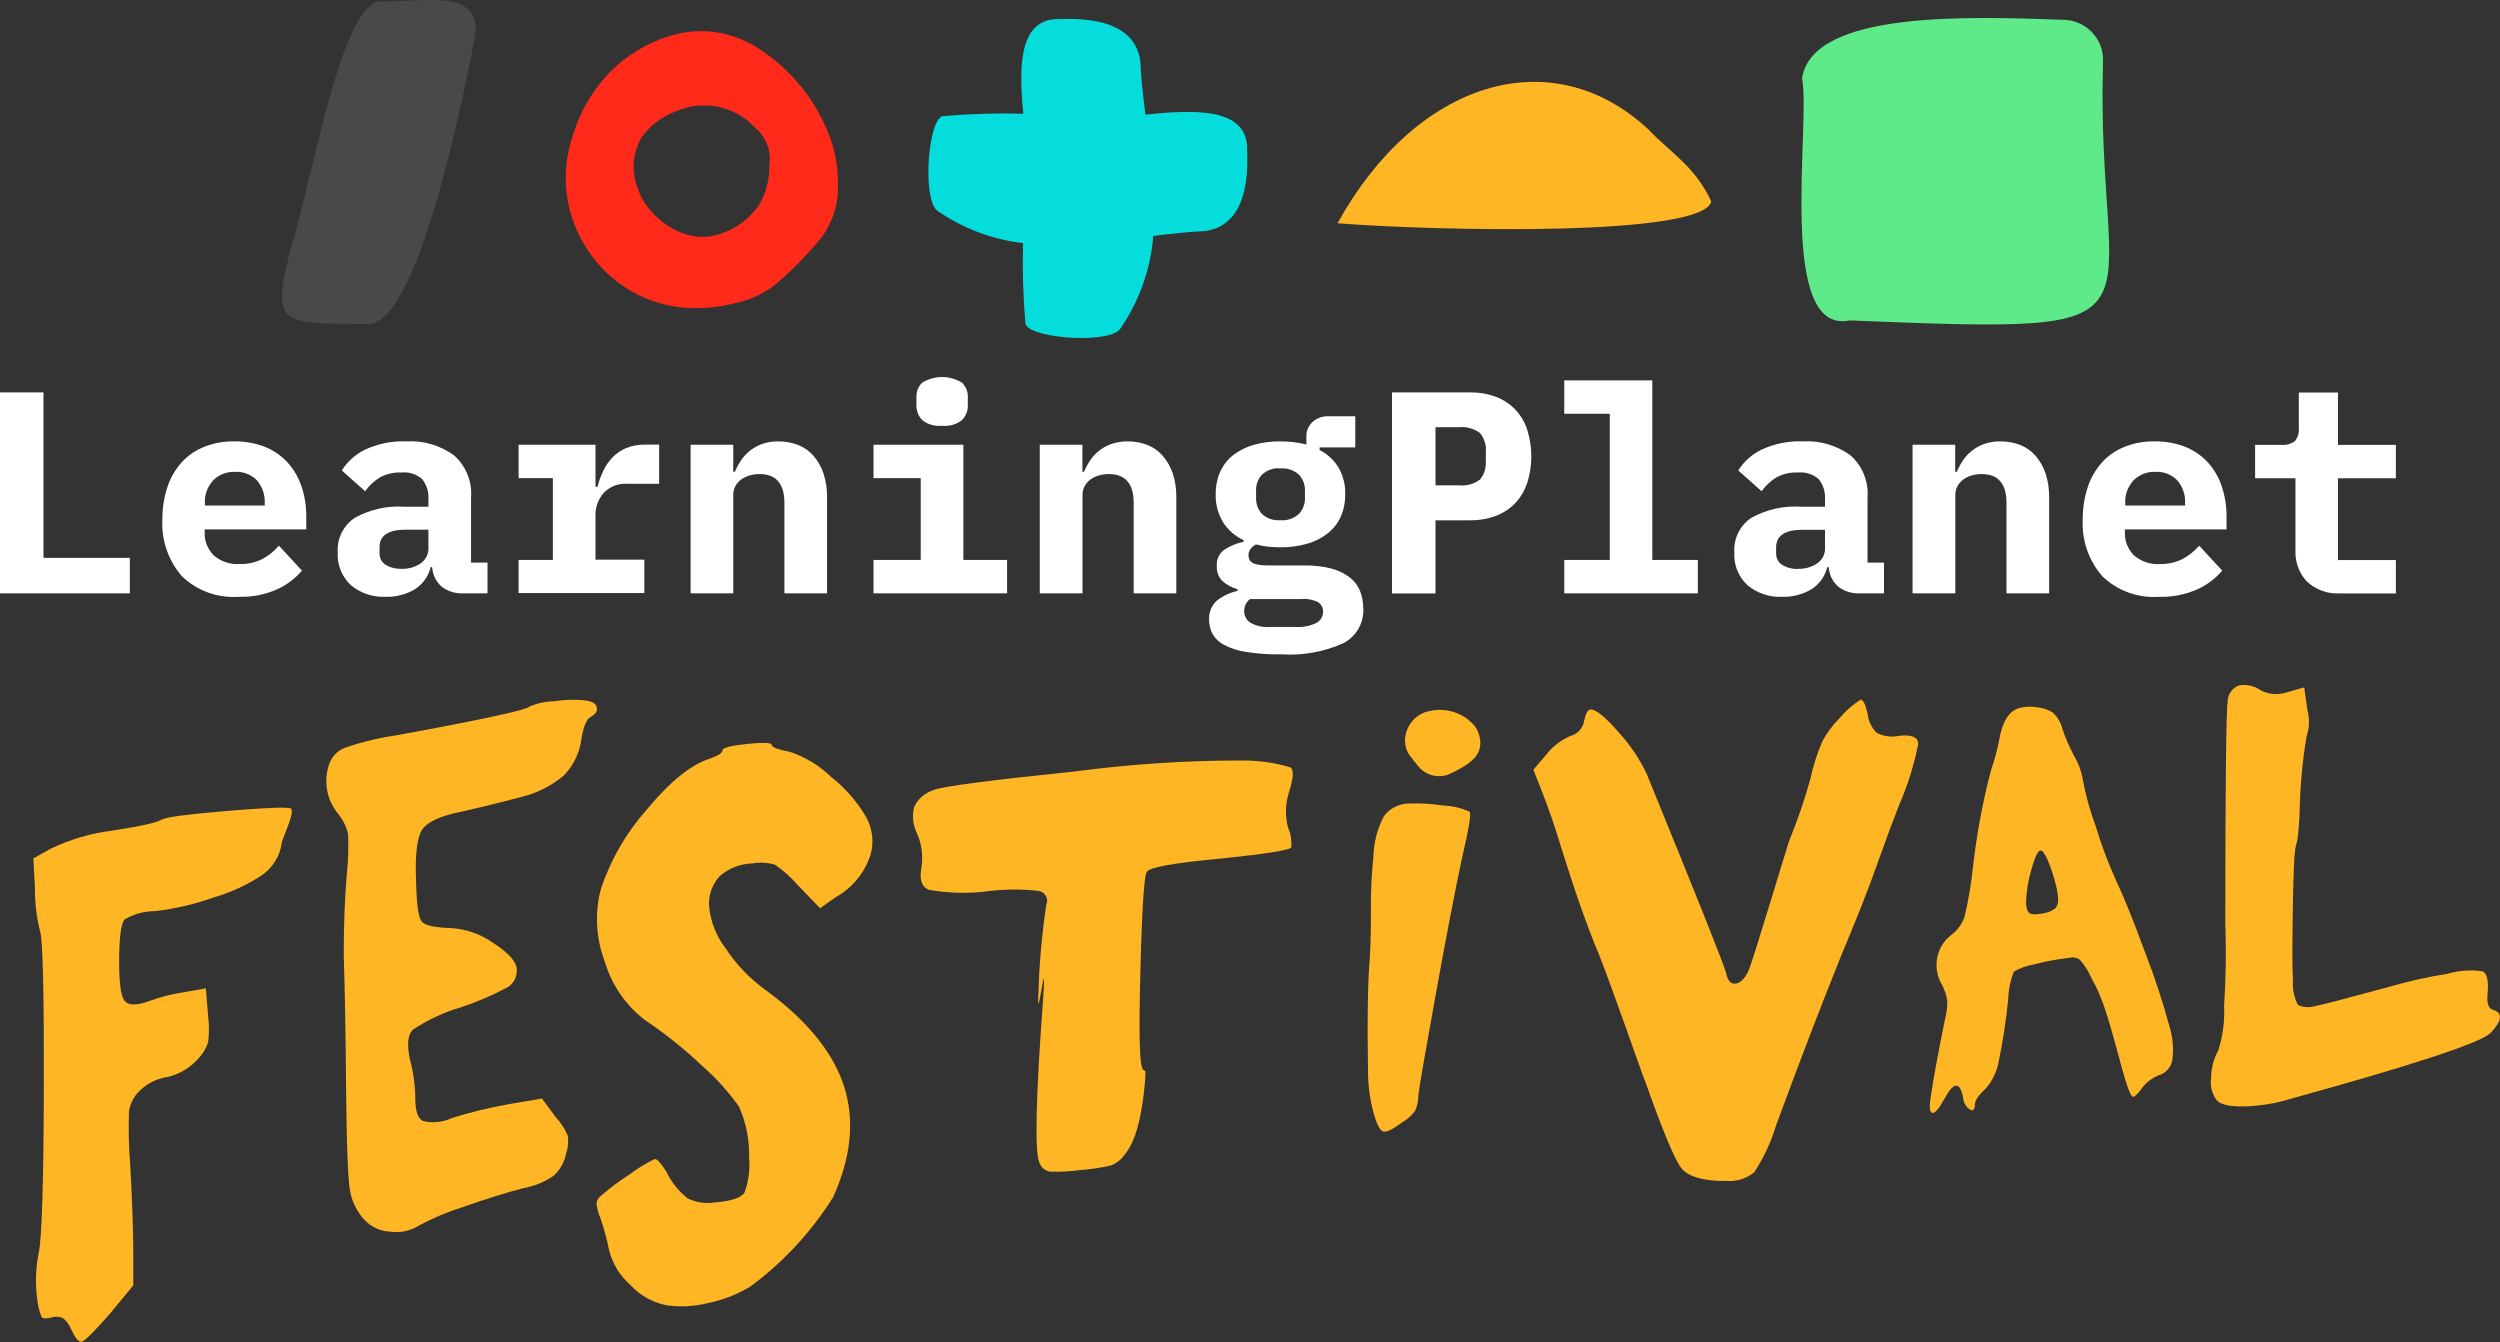 <?xml version="1.0" encoding="UTF-8"?> <svg xmlns="http://www.w3.org/2000/svg" id="Calque_2" viewBox="0 0 208.15 111.74"><rect x="0" y="0" width="208.15" height="111.74" fill="#333333" stroke="none"/><defs><style>.cls-1{fill:#5eea89;}.cls-2{fill:#fff;}.cls-3{fill:#ff2a1a;}.cls-4{fill:#4a494a;}.cls-5{fill:#ffb624;}.cls-6{fill:#05dddd;}</style></defs><g id="Calque_1-2"><g id="Groupe_2406"><g id="Groupe_2405"><g id="Groupe_2394"><g id="Groupe_2393"><path id="TracÃ_1207" class="cls-2" d="m0,49.4v-16.73h3.62v13.78h7.19v2.95H0Z"></path><path id="TracÃ_1208" class="cls-2" d="m19.86,49.69c-.86.06-1.73-.06-2.55-.36-.81-.3-1.56-.76-2.18-1.37-1.12-1.3-1.7-2.98-1.61-4.7-.01-.92.13-1.84.42-2.72.25-.76.66-1.46,1.2-2.06.52-.57,1.17-1.01,1.89-1.29.8-.31,1.65-.46,2.5-.44.85-.01,1.7.14,2.49.44.71.28,1.35.71,1.87,1.26.53.57.93,1.24,1.19,1.98.29.84.43,1.72.42,2.6v1.05h-8.46v.22c-.02.36.04.71.17,1.04.13.33.32.63.57.89.3.26.64.46,1.02.58.37.13.77.18,1.16.15.66.02,1.31-.13,1.89-.42.52-.28.99-.66,1.37-1.11l1.92,2.08c-.55.65-1.24,1.17-2.01,1.53-1.03.47-2.15.69-3.28.65Zm-.29-10.4c-.34-.02-.68.04-.99.16-.32.12-.6.31-.84.55-.23.26-.41.56-.53.88-.12.33-.17.67-.15,1.02v.19h4.98v-.19c.04-.7-.2-1.39-.66-1.92-.24-.24-.52-.42-.83-.54-.31-.12-.65-.17-.98-.15Z"></path><path id="TracÃ_1209" class="cls-2" d="m38.54,49.4c-.64.03-1.27-.17-1.77-.56-.47-.41-.75-.99-.79-1.62h-.12c-.19.76-.66,1.43-1.33,1.85-.74.43-1.58.65-2.43.62-1.05.05-2.08-.3-2.89-.97-.37-.35-.66-.77-.85-1.24-.19-.47-.27-.98-.24-1.48-.04-.56.07-1.12.32-1.63.25-.5.63-.94,1.09-1.25,1.26-.7,2.7-1.03,4.15-.93h1.99v-.62c.04-.6-.14-1.19-.51-1.67-.23-.21-.51-.37-.81-.46-.3-.1-.62-.13-.93-.1-.64-.03-1.27.12-1.82.43-.47.29-.88.68-1.2,1.13l-1.94-1.73c.47-.75,1.15-1.36,1.95-1.74,1.07-.49,2.24-.73,3.42-.68,1.42-.09,2.82.33,3.97,1.16.49.44.88.98,1.12,1.59.25.61.35,1.27.3,1.92v5.42h1.37v2.56h-2.04Zm-5.1-2.04c.56.02,1.12-.14,1.58-.45.21-.15.38-.34.5-.58.11-.23.17-.49.15-.74v-1.49h-1.89c-1.45,0-2.18.49-2.18,1.46v.48c-.01.19.03.39.12.56.09.17.22.32.38.42.4.24.87.36,1.34.34h0Z"></path><path id="TracÃ_1210" class="cls-2" d="m43.18,46.62h2.85v-6.81h-2.85v-2.78h6.4v3.5h.17c.11-.45.27-.89.47-1.31.19-.41.45-.79.77-1.13.32-.34.71-.6,1.14-.78.5-.2,1.04-.3,1.58-.29h1.17v3.26h-2.64c-.37-.03-.74.03-1.08.16-.34.13-.65.34-.91.61-.45.53-.69,1.21-.67,1.9v3.65h4.07v2.78h-10.47v-2.78Z"></path><path id="TracÃ_1211" class="cls-2" d="m57.5,49.4v-12.37h3.55v2.25h.14c.14-.35.32-.68.53-.98.43-.63,1.06-1.11,1.78-1.35.43-.14.88-.21,1.33-.2.56,0,1.11.1,1.63.3.49.2.92.5,1.27.9.37.43.65.93.83,1.46.21.64.31,1.31.3,1.99v8h-3.55v-7.53c0-1.6-.69-2.4-2.08-2.4-.27,0-.54.04-.8.11-.25.07-.49.18-.71.34-.22.15-.39.36-.51.59-.12.24-.17.5-.16.76v8.13h-3.55Z"></path><path id="TracÃ_1212" class="cls-2" d="m72.73,46.62h3.93v-6.81h-3.93v-2.78h7.48v9.59h3.64v2.78h-11.12v-2.78Zm5.7-11.17c-.3.03-.6,0-.88-.08-.29-.08-.55-.22-.78-.41-.15-.16-.27-.34-.35-.55-.08-.2-.12-.42-.12-.64v-.7c0-.22.03-.44.11-.65.08-.21.2-.39.36-.55.5-.31,1.08-.48,1.67-.48s1.17.17,1.67.48c.15.16.27.35.36.55.08.21.12.43.11.65v.7c0,.22-.03.44-.12.64-.08.2-.2.39-.35.55-.23.19-.5.33-.78.41-.29.08-.58.11-.88.08h0Z"></path><path id="TracÃ_1213" class="cls-2" d="m86.57,49.4v-12.37h3.55v2.25h.14c.14-.35.32-.68.53-.98.43-.63,1.06-1.11,1.79-1.35.43-.14.88-.21,1.33-.2.56,0,1.11.1,1.63.3.49.2.92.5,1.27.9.37.43.65.93.83,1.46.21.64.31,1.31.3,1.99v8h-3.55v-7.53c0-1.6-.69-2.4-2.08-2.4-.27,0-.54.04-.8.11-.25.07-.49.18-.71.34-.22.15-.39.36-.51.59-.12.24-.17.5-.16.76v8.13h-3.55Z"></path><path id="TracÃ_1214" class="cls-2" d="m113.51,50.65c.03.59-.11,1.18-.4,1.69-.29.51-.73.93-1.25,1.21-1.63.73-3.42,1.05-5.2.93-.98.02-1.96-.05-2.92-.2-.64-.09-1.26-.29-1.83-.59-.4-.2-.73-.52-.96-.91-.18-.36-.28-.75-.28-1.15-.02-.29.02-.59.13-.87.11-.28.28-.52.49-.73.51-.41,1.11-.69,1.75-.83v-.14c-.47-.13-.9-.36-1.26-.68-.16-.17-.29-.36-.37-.58-.08-.22-.11-.45-.1-.68-.02-.26.03-.52.13-.75.11-.23.27-.44.48-.59.49-.32,1.04-.55,1.62-.67v-.14c-.7-.32-1.29-.84-1.71-1.49-.42-.7-.64-1.51-.61-2.32-.01-.66.12-1.31.38-1.9.25-.54.62-1.01,1.09-1.38.51-.38,1.08-.67,1.69-.84.72-.2,1.46-.3,2.21-.29.74,0,1.47.08,2.18.26v-.67c0-.22.03-.45.12-.65.09-.21.22-.39.38-.55.38-.34.88-.51,1.39-.48h2.18v2.59h-2.97v.22c.65.33,1.19.83,1.57,1.45.39.68.59,1.46.56,2.24.01.65-.12,1.3-.38,1.89-.25.54-.63,1.01-1.1,1.38-.51.39-1.09.68-1.71.85-.72.2-1.47.3-2.22.29-.35,0-.7-.02-1.06-.06-.32-.04-.64-.1-.96-.18-.17.09-.32.21-.44.36-.12.16-.19.35-.18.55,0,.16.04.33.14.46.11.12.25.21.4.25.19.06.39.1.59.11.22.02.46.02.69.02h2.83c.76-.01,1.52.07,2.25.26.56.14,1.08.4,1.53.74.38.29.68.68.86,1.13.18.46.27.95.26,1.44Zm-3.35.26c0-.15-.03-.3-.1-.43-.07-.13-.17-.25-.29-.33-.45-.23-.96-.32-1.46-.27h-4.24c-.15.12-.27.27-.36.45s-.12.37-.12.56c0,.19.04.37.13.53.09.17.21.31.36.41.5.29,1.08.42,1.67.37h2.09c.61.04,1.22-.07,1.77-.34.17-.09.31-.23.41-.4.1-.17.15-.36.14-.56Zm-3.57-7.6c.28.03.57,0,.84-.1.27-.09.52-.24.73-.43.33-.37.51-.85.49-1.34v-.57c.02-.49-.16-.98-.49-1.34-.21-.19-.46-.34-.73-.43-.27-.09-.56-.12-.84-.1-.28-.03-.56,0-.82.1-.26.09-.51.24-.71.43-.33.37-.5.85-.48,1.34v.57c-.02.49.15.97.48,1.34.2.19.45.34.71.43.26.09.55.13.82.1h0Z"></path><path id="TracÃ_1215" class="cls-2" d="m115.9,49.4v-16.73h6.47c.74-.01,1.48.11,2.18.37.61.23,1.17.59,1.62,1.07.45.48.79,1.05.99,1.68.45,1.44.45,2.97,0,4.41-.21.62-.54,1.2-.99,1.68-.45.47-1.01.84-1.62,1.07-.7.26-1.44.38-2.18.37h-2.85v6.09h-3.62Zm3.62-8.99h1.94c.63.07,1.25-.1,1.76-.48.18-.22.32-.47.4-.74.08-.27.11-.56.09-.84v-.72c.03-.28,0-.57-.09-.84s-.22-.52-.4-.74c-.51-.37-1.14-.55-1.76-.48h-1.94v4.84Z"></path><path id="TracÃ_1216" class="cls-2" d="m130.24,46.62h3.79v-12.17h-3.79v-2.78h7.33v14.95h3.79v2.78h-11.12v-2.78Z"></path><path id="TracÃ_1217" class="cls-2" d="m154.82,49.4c-.64.03-1.27-.17-1.77-.56-.47-.41-.75-.99-.79-1.62h-.12c-.19.76-.66,1.43-1.33,1.85-.74.43-1.58.65-2.43.62-1.05.05-2.08-.3-2.89-.97-.37-.35-.66-.77-.85-1.24-.19-.47-.27-.98-.24-1.48-.04-.56.07-1.12.32-1.63s.62-.94,1.09-1.25c1.26-.7,2.7-1.03,4.15-.93h1.99v-.62c.04-.6-.14-1.19-.52-1.67-.24-.21-.51-.37-.81-.46-.3-.1-.61-.13-.93-.1-.63-.03-1.27.12-1.82.43-.47.29-.88.68-1.2,1.13l-1.94-1.73c.47-.75,1.15-1.36,1.95-1.74,1.07-.49,2.24-.73,3.42-.68,1.42-.09,2.82.33,3.97,1.16.49.44.88.98,1.12,1.59.25.61.35,1.27.3,1.92v5.42h1.37v2.56h-2.04Zm-5.1-2.04c.56.02,1.12-.14,1.58-.45.21-.15.38-.34.5-.57.11-.23.17-.49.15-.74v-1.49h-1.89c-1.45,0-2.18.49-2.18,1.46v.48c0,.19.03.39.12.56.09.17.22.32.38.42.4.24.87.36,1.34.34h0Z"></path><path id="TracÃ_1218" class="cls-2" d="m159.24,49.4v-12.37h3.55v2.25h.14c.14-.35.32-.68.53-.98.21-.3.46-.57.76-.8.31-.24.66-.43,1.03-.55.43-.14.88-.21,1.33-.2.56,0,1.11.1,1.63.3.49.2.92.5,1.27.9.37.43.65.93.83,1.46.21.64.31,1.31.3,1.99v8h-3.55v-7.53c0-1.6-.69-2.4-2.08-2.4-.27,0-.54.04-.8.11-.25.07-.49.18-.71.34-.21.15-.39.36-.51.59s-.17.5-.16.76v8.13h-3.55Z"></path><path id="TracÃ_1219" class="cls-2" d="m179.75,49.69c-.87.06-1.73-.06-2.55-.36-.81-.3-1.56-.76-2.18-1.37-1.12-1.3-1.7-2.98-1.61-4.7-.01-.92.13-1.84.42-2.72.25-.76.66-1.46,1.2-2.06.52-.57,1.17-1.01,1.89-1.29.8-.31,1.65-.46,2.5-.44.85-.01,1.7.14,2.49.44.71.28,1.35.71,1.87,1.26.53.57.93,1.24,1.18,1.98.29.84.43,1.72.42,2.6v1.05h-8.46v.22c-.02.36.04.71.17,1.04.13.33.32.63.57.89.3.26.64.46,1.02.58.37.13.77.18,1.16.15.65.02,1.31-.13,1.89-.42.52-.28.99-.66,1.37-1.11l1.92,2.08c-.55.65-1.24,1.17-2.01,1.53-1.03.47-2.15.69-3.28.65Zm-.29-10.4c-.34-.02-.68.04-.99.16-.31.12-.6.31-.84.55-.23.26-.41.56-.53.88s-.17.67-.15,1.02v.19h4.98v-.19c.04-.7-.2-1.39-.66-1.92-.24-.24-.52-.42-.83-.54-.31-.12-.64-.17-.98-.15h0Z"></path><path id="TracÃ_1220" class="cls-2" d="m194.9,49.4c-.52.04-1.04-.02-1.53-.2-.49-.17-.94-.45-1.32-.8-.63-.7-.97-1.62-.93-2.56v-6.02h-3.36v-2.78h2.18c.4.04.8-.07,1.13-.31.13-.16.23-.34.28-.54.06-.2.07-.4.05-.61v-2.9h3.26v4.36h4.82v2.78h-4.82v6.81h4.82v2.78h-4.57Z"></path></g></g><g id="Groupe_2400"><g id="Groupe_2396"><g id="Groupe_2395"><path id="TracÃ_1221" class="cls-3" d="m69.77,15.42c.05,1.8-.6,3.56-1.82,4.89-.98,1.15-2.05,2.22-3.19,3.21-.98.84-2.17,1.42-3.44,1.69-1.17.31-2.39.46-3.6.45-1.62-.02-3.22-.42-4.66-1.15-1.45-.73-2.71-1.78-3.69-3.07-1.03-1.35-1.74-2.92-2.08-4.59-.35-1.87-.21-3.8.41-5.6.54-1.77,1.44-3.4,2.66-4.79,1.4-1.57,3.2-2.75,5.21-3.4,1.3-.44,2.68-.57,4.04-.38,1.46.23,2.84.81,4.03,1.69,2.37,1.64,4.2,3.94,5.28,6.61.6,1.4.88,2.92.84,4.44Zm-5.7-1.77c.07-.56,0-1.14-.22-1.66-.21-.53-.55-1-.98-1.36-.81-.88-1.87-1.48-3.04-1.73-1.17-.25-2.38-.13-3.48.34-1.16.41-2.17,1.16-2.9,2.15-.39.64-.62,1.37-.68,2.11-.06.75.06,1.5.34,2.2.62,2.14,3.66,4.65,6.42,3.89,1.46-.35,2.75-1.22,3.62-2.45.64-1.05.95-2.25.91-3.48h0Z"></path></g></g><g id="Groupe_2397"><path id="TracÃ_1222" class="cls-5" d="m142.48,16.77c-.67,2.92-22.38,2.49-31.12,1.82,6.59-11.92,17.89-15.3,25.92-7.78,1.72,1.84,3.84,3.01,5.2,5.96Z"></path></g><path id="TracÃ_1223" class="cls-6" d="m103.84,12.61c.18-3.77-4.56-3.46-8.47-3.07-.19-1.51-.37-3.01-.43-4.49-.2-1.47-1.31-3.67-6.62-3.46-3.58-.17-3.48,4.1-3.12,7.88-2.2-.06-4.4,0-6.6.19-1.28-.09-1.85,6.63-.62,7.84,2.13,1.5,4.61,2.44,7.2,2.74-.06,2.2,0,4.41.19,6.6-.09,1.28,6.63,1.85,7.84.62,1.62-2.31,2.59-5,2.81-7.81,1.46-.19,2.92-.35,4.36-.42,1.47-.2,3.68-1.31,3.46-6.62Z"></path><g id="Groupe_2398"><path id="TracÃ_1224" class="cls-4" d="m30.49,26.98c-7.24-.05-7.96.17-6.22-6.49C26.27,13.78,28.51,0,31.8.11c3.47.11,8.59-1.25,7.69,3.25-.72,3.64-4.67,24.19-9,23.61Z"></path></g><g id="Groupe_2399"><path id="TracÃ_1225" class="cls-1" d="m175.1,5.1c-.67,22.22,7.16,22.71-21.11,21.58-6.09,1.25-3.21-16.34-3.95-20.17.89-5.67,14.02-5.13,21.83-4.86.89.03,1.72.41,2.33,1.06s.93,1.51.9,2.39Z"></path></g></g><g id="Groupe_2404"><g id="Groupe_2403"><g id="Groupe_2402"><g id="Groupe_2401"><path id="TracÃ_1226" class="cls-5" d="m13.52,68.24c.22-.2,2-.43,5.36-.72,3.36-.28,5.15-.35,5.36-.19.13.16.04.66-.29,1.5-.33.84-.49,1.28-.49,1.32-.07.57-.26,1.11-.57,1.59-.3.48-.71.89-1.19,1.2-1.2.77-2.5,1.37-3.87,1.77-1.58.56-3.21.95-4.88,1.15-.9-.01-1.79.23-2.57.69-.3.32-.46,1.5-.46,3.54,0,1.79.15,2.87.46,3.25s.98.39,2.01.02c.99-.36,2.01-.62,3.06-.77l1.69-.3.19,2.33c.09.72.09,1.44,0,2.16-.16.49-.43.94-.78,1.32-.68.78-1.59,1.34-2.6,1.57-.98.14-1.88.63-2.53,1.37-.37.43-.6.95-.68,1.51-.05,1.46-.02,2.92.1,4.37.17,3.16.26,5.66.26,7.49v2.61l-1.95,2.36c-1.34,1.53-2.13,2.31-2.37,2.34-.24.02-.53-.34-.88-1.09-.13-.35-.36-.65-.65-.88-.28-.14-.61-.16-.91-.07-.48.13-.77.12-.88-.04-.19-.47-.31-.96-.36-1.47-.17-1.29-.13-2.6.13-3.87.26-1.29.4-5.85.42-13.67.02-7.82-.08-12.16-.29-13.01-.31-1.2-.46-2.44-.45-3.68l-.13-2.47,1.43-.8c1.64-.79,3.39-1.3,5.2-1.52,2.51-.39,3.87-.71,4.09-.95Z"></path><path id="TracÃ_1227" class="cls-5" d="m44.07,58.83c.66-.28,1.37-.43,2.08-.44.9-.15,1.82-.17,2.73-.05.48.08.75.27.81.57.07.3-.1.55-.49.77-.35.17-.61.76-.78,1.78-.14,1.16-.65,2.25-1.46,3.09-1.02.87-2.24,1.49-3.54,1.8-1.87.5-3.56.91-5.07,1.24-1.69.35-2.75.84-3.19,1.47-.43.63-.61,2.05-.52,4.27.04,1.91.19,3.04.46,3.38.26.34,1.08.53,2.47.56,1.28.09,2.5.52,3.54,1.27,1.28.83,1.92,1.57,1.92,2.22,0,.28-.05.56-.18.81-.13.25-.32.46-.56.61-1.24.67-2.53,1.23-3.87,1.67-1.44.42-2.81,1.06-4.06,1.89-.41.41-.49,1.24-.23,2.47.29,1.07.44,2.18.45,3.29,0,1,.21,1.61.62,1.83.82.2,1.68.11,2.44-.25,1.53-.48,3.1-.86,4.68-1.14l2.8-.48,1.17,1.58c.41.44.74.95.98,1.5.08.5.03,1.01-.13,1.48-.14.72-.5,1.37-1.04,1.87-.76.52-1.63.88-2.54,1.04-1.43.37-3.1.89-5,1.56-1.28.4-2.52.92-3.7,1.56-.69.43-1.5.61-2.31.5-.79-.02-1.55-.34-2.11-.89-.73-.74-1.2-1.7-1.33-2.74-.15-1.07-.25-3.72-.29-7.94-.04-4.87-.11-8.7-.2-11.48,0-2.53.09-4.78.26-6.76.12-1.1.15-2.21.1-3.31-.14-.61-.42-1.17-.81-1.65-.49-.59-.82-1.3-.94-2.05-.13-.76-.05-1.53.23-2.25.13-.31.33-.59.58-.81.25-.22.55-.39.88-.48,1.36-.46,2.77-.79,4.19-.99,7.06-1.29,10.72-2.09,10.98-2.37Z"></path><path id="TracÃ_1228" class="cls-5" d="m59.64,100.11c1.3-.13,2.08-.4,2.34-.8.35-.94.48-1.95.39-2.95.04-1.45-.25-2.9-.84-4.22-.87-1.23-1.88-2.36-3.02-3.35-1.5-1.43-3.12-2.73-4.84-3.88-1.59-1.23-2.75-2.93-3.32-4.86-.73-1.92-.84-4.02-.33-6.01.81-2.43,2.1-4.68,3.8-6.6,1.93-2.33,3.67-3.75,5.23-4.26.73-.25,1.1-.48,1.1-.7s.68-.4,2.05-.54c1.36-.14,2.05-.11,2.05.08s.52.39,1.56.59c1.25.43,2.4,1.12,3.35,2.04,1.19.93,2.2,2.08,2.96,3.39.3.54.47,1.13.51,1.74.04.61-.06,1.22-.29,1.79-.53,1.33-1.51,2.44-2.76,3.13l-1.3.92-1.89-1.96c-.55-.64-1.18-1.2-1.88-1.67-.61-.18-1.26-.21-1.89-.1-1,.03-1.95.41-2.7,1.06-.31.34-.54.73-.7,1.16-.15.43-.21.89-.18,1.34.11,1.27.59,2.48,1.36,3.49.87,1.32,1.97,2.48,3.25,3.42,3.47,2.52,5.67,5.19,6.6,8.01.93,2.82.64,5.92-.88,9.3-1.81,2.89-4.15,5.42-6.89,7.44-1.08.66-2.27,1.12-3.51,1.38-1.13.28-2.3.35-3.45.19-1.18-.23-2.25-.83-3.05-1.71-.87-.76-1.48-1.77-1.76-2.89-.18-.91-.42-1.8-.72-2.67-.17-.38-.28-.79-.33-1.21.02-.14.07-.28.15-.4.08-.12.18-.22.3-.3.74-.64,1.52-1.22,2.34-1.74.65-.49,1.34-.92,2.08-1.26.17-.02.5.34.97,1.08.41.86,1.01,1.61,1.76,2.2.73.35,1.55.47,2.35.32Z"></path><path id="TracÃ_1229" class="cls-5" d="m77.73,65.77c.87-.31,4.77-.82,11.7-1.53,4.65-.62,9.35-.93,14.04-.92,1.34,0,2.68.18,3.97.57.3.19.26.89-.13,2.1-.3.96-.32,1.98-.06,2.95.23.5.31,1.06.26,1.61-.09.23-2.06.54-5.91.94-3.81.35-5.85.71-6.11,1.09-.26.33-.46,3.84-.59,10.52-.17,9.25.68,4.2.42,7.1-.26,2.9-.8,4.85-1.62,5.85-.28.43-.67.76-1.14.97-.86.21-1.75.34-2.63.4-.84.12-1.69.16-2.53.13-.19-.04-.36-.12-.51-.24-.15-.12-.26-.28-.33-.46-.43-.78-.33-5.48.32-14.08.26-4.12-.59,3.27-.42-.1.07-2.45.29-4.9.65-7.32.05-.12.08-.25.07-.39,0-.13-.05-.26-.11-.38-.07-.11-.16-.21-.27-.28-.11-.07-.24-.11-.37-.13-1.46-.16-2.93-.14-4.39.06-1.56.18-3.13.13-4.68-.14-.61-.22-.82-.82-.65-1.8.16-.96.05-1.94-.33-2.84-.37-.71-.46-1.52-.26-2.29.16-.33.39-.62.67-.86.28-.24.61-.41.96-.52Z"></path><path id="TracÃ_1230" class="cls-5" d="m117.33,66.9c.95-.03,1.9.02,2.84.17.75.03,1.5.2,2.19.51.15.14-.07,1.45-.65,3.94-.6,2.82-1.33,6.63-2.2,11.44-.87,4.81-1.34,7.55-1.42,8.23.01.45-.08.89-.27,1.3-.28.39-.65.71-1.06.95-.81.6-1.35.86-1.59.77-.29-.09-.57-.66-.85-1.71-.28-1.09-.42-2.21-.42-3.34-.06-3.82-.03-6.68.09-8.56.11-1.34.16-2.9.15-4.67-.02-1.54.05-3.09.21-4.62.03-1.17.33-2.32.87-3.35.24-.33.56-.6.93-.78s.77-.28,1.18-.28Z"></path><path id="TracÃ_1231" class="cls-5" d="m131.89,60.04c.13-.62.3-.95.52-.97.43-.04,1.21.58,2.34,1.88.95,1.03,1.73,2.19,2.34,3.45,4.25,10.41,6.46,15.95,6.63,16.63.13.64.4.93.81.86s.77-.44,1.07-1.12c.22-.54.79-2.35,1.72-5.4.93-3.06,1.48-4.86,1.66-5.4.69-1.68,1.28-3.4,1.76-5.15.22-1.05.55-2.08.98-3.07.37-.72.86-1.37,1.43-1.94.5-.61,1.09-1.13,1.75-1.55.22-.02.41.35.59,1.12.06.63.33,1.21.78,1.65.59.29,1.25.37,1.88.23,1.04-.11,1.56.12,1.56.69-.34,1.72-.86,3.4-1.56,5-.52,1.32-1.06,2.77-1.62,4.35-.56,1.58-1.09,3-1.59,4.25-.5,1.25-1.05,2.6-1.66,4.06-1.65,4.09-3.45,8.78-5.4,14.08-.41,1.38-1.03,2.7-1.82,3.91-.34.28-.74.49-1.16.61-.43.12-.87.16-1.31.1l-.2.02c-1.73-.04-2.87-.4-3.41-1.08-.54-.69-1.55-3.11-3.02-7.27-.04-.11-.08-.21-.13-.31-2.04-5.76-3.27-9.16-3.7-10.2-.95-2.25-1.99-5.2-3.12-8.83-.52-1.73-1.06-3.31-1.62-4.73l-.72-1.82,1.04-1.22c.53-.69,1.22-1.23,2.01-1.58.29-.07.56-.23.77-.45.21-.22.35-.5.4-.79Z"></path><path id="TracÃ_1232" class="cls-5" d="m168.04,58.97c.49-.14,1.01-.17,1.52-.09.48.04.94.19,1.35.44.39.37.67.83.8,1.35.26.79.59,1.55.99,2.28.34.57.57,1.19.69,1.83.24,1.35.6,2.67,1.08,3.95.46,1.55,1.03,3.06,1.69,4.53.63,1.31,1.46,3.37,2.49,6.17.76,1.96,1.42,3.97,1.97,6,.29.92.38,1.9.24,2.86-.05.29-.19.56-.39.78-.2.22-.45.38-.74.46-.52.21-.98.55-1.33.99-.36.52-.63.78-.8.8-.17.02-.49-.78-.93-2.39-.67-2.5-1.15-4.18-1.45-5.04-.3-.89-.68-1.74-1.14-2.56-.23-.52-.53-.99-.91-1.42-.12-.09-.27-.15-.42-.18-.15-.03-.31-.02-.46.02-1,.11-1.99.3-2.96.55-.58.1-1.15.3-1.66.6-.29.75-.45,1.54-.47,2.34-.18,1.76-.45,3.51-.81,5.25-.16.79-.52,1.52-1.04,2.12-.61.57-.91,1.01-.92,1.33-.01.49-.17.62-.48.4-.15-.11-.27-.26-.35-.42-.09-.17-.14-.35-.15-.53-.28-1.37-.8-1.33-1.57.12-.44.8-.77,1.18-.99,1.15-.22-.03-.28-.46-.15-1.27.25-1.66.65-3.84,1.2-6.53.13-.49.2-1,.19-1.51-.07-.47-.22-.93-.44-1.35-.41-.68-.55-1.48-.4-2.26.15-.78.59-1.47,1.23-1.94.48-.38.85-.89,1.05-1.47.32-1.37.56-2.76.7-4.17.31-2.71.81-5.39,1.5-8.02.29-.84.52-1.7.69-2.57.25-1.45.77-2.32,1.58-2.59Zm3.32,15.87c-.03-.45-.1-.89-.23-1.32-.16-.63-.36-1.24-.61-1.84-.25-.59-.46-.88-.63-.87-.21.02-.46.52-.74,1.52-.26.86-.41,1.75-.46,2.65-.01.56.08.91.29,1.05.21.14.66.13,1.36-.03.3-.07.58-.21.82-.4.15-.23.23-.5.2-.78Z"></path><path id="TracÃ_1233" class="cls-5" d="m185.48,58.34c.01-.28.11-.55.28-.78s.4-.4.66-.49c.31-.06.63-.05.94.02.31.07.6.2.85.38.34.18.71.28,1.09.31.38.03.76-.02,1.12-.14l1.43-.41.26,1.87c.2.73.18,1.51-.07,2.23-.36,2.17-.55,4.36-.58,6.56-.22,3.97-.39.72-.52,5.83-.09,4.15-.1,6.8-.03,7.94-.05.7.1,1.4.42,2.01.41.2.89.24,1.33.12.58-.1,2.67-.65,6.27-1.63,1.6-.46,3.23-.83,4.88-1.09.94-.27,1.93-.34,2.89-.2.37.16.51.76.42,1.82-.09.84.07,1.3.46,1.39.82.27.75.9-.2,1.91-.82.83-6.39,2.66-16.71,5.51-1.24.38-2.53.59-3.84.62-1.21.02-1.97-.16-2.27-.52-.2-.27-.34-.57-.42-.89-.08-.32-.09-.66-.04-.99.01-.79.21-1.56.59-2.25.39-1.21.55-2.48.49-3.74.15-2.27.18-4.55.1-6.83,0-11.54.07-17.73.2-18.57Z"></path></g></g><path id="TracÃ_1234" class="cls-5" d="m120.81,64.39c1.39-.69,3.03-1.52,2.24-3.48-.07-.18-.17-.35-.3-.5-.46-.53-1.05-.92-1.72-1.13-.67-.21-1.38-.23-2.05-.07-.56.12-1.06.42-1.42.86-.36.44-.56.99-.58,1.55-.01.5.16,1,.48,1.39.16.2.36.46.61.77.32.4.76.68,1.26.79.5.11,1.02.05,1.47-.18Z"></path></g></g></g></g></g></svg> 